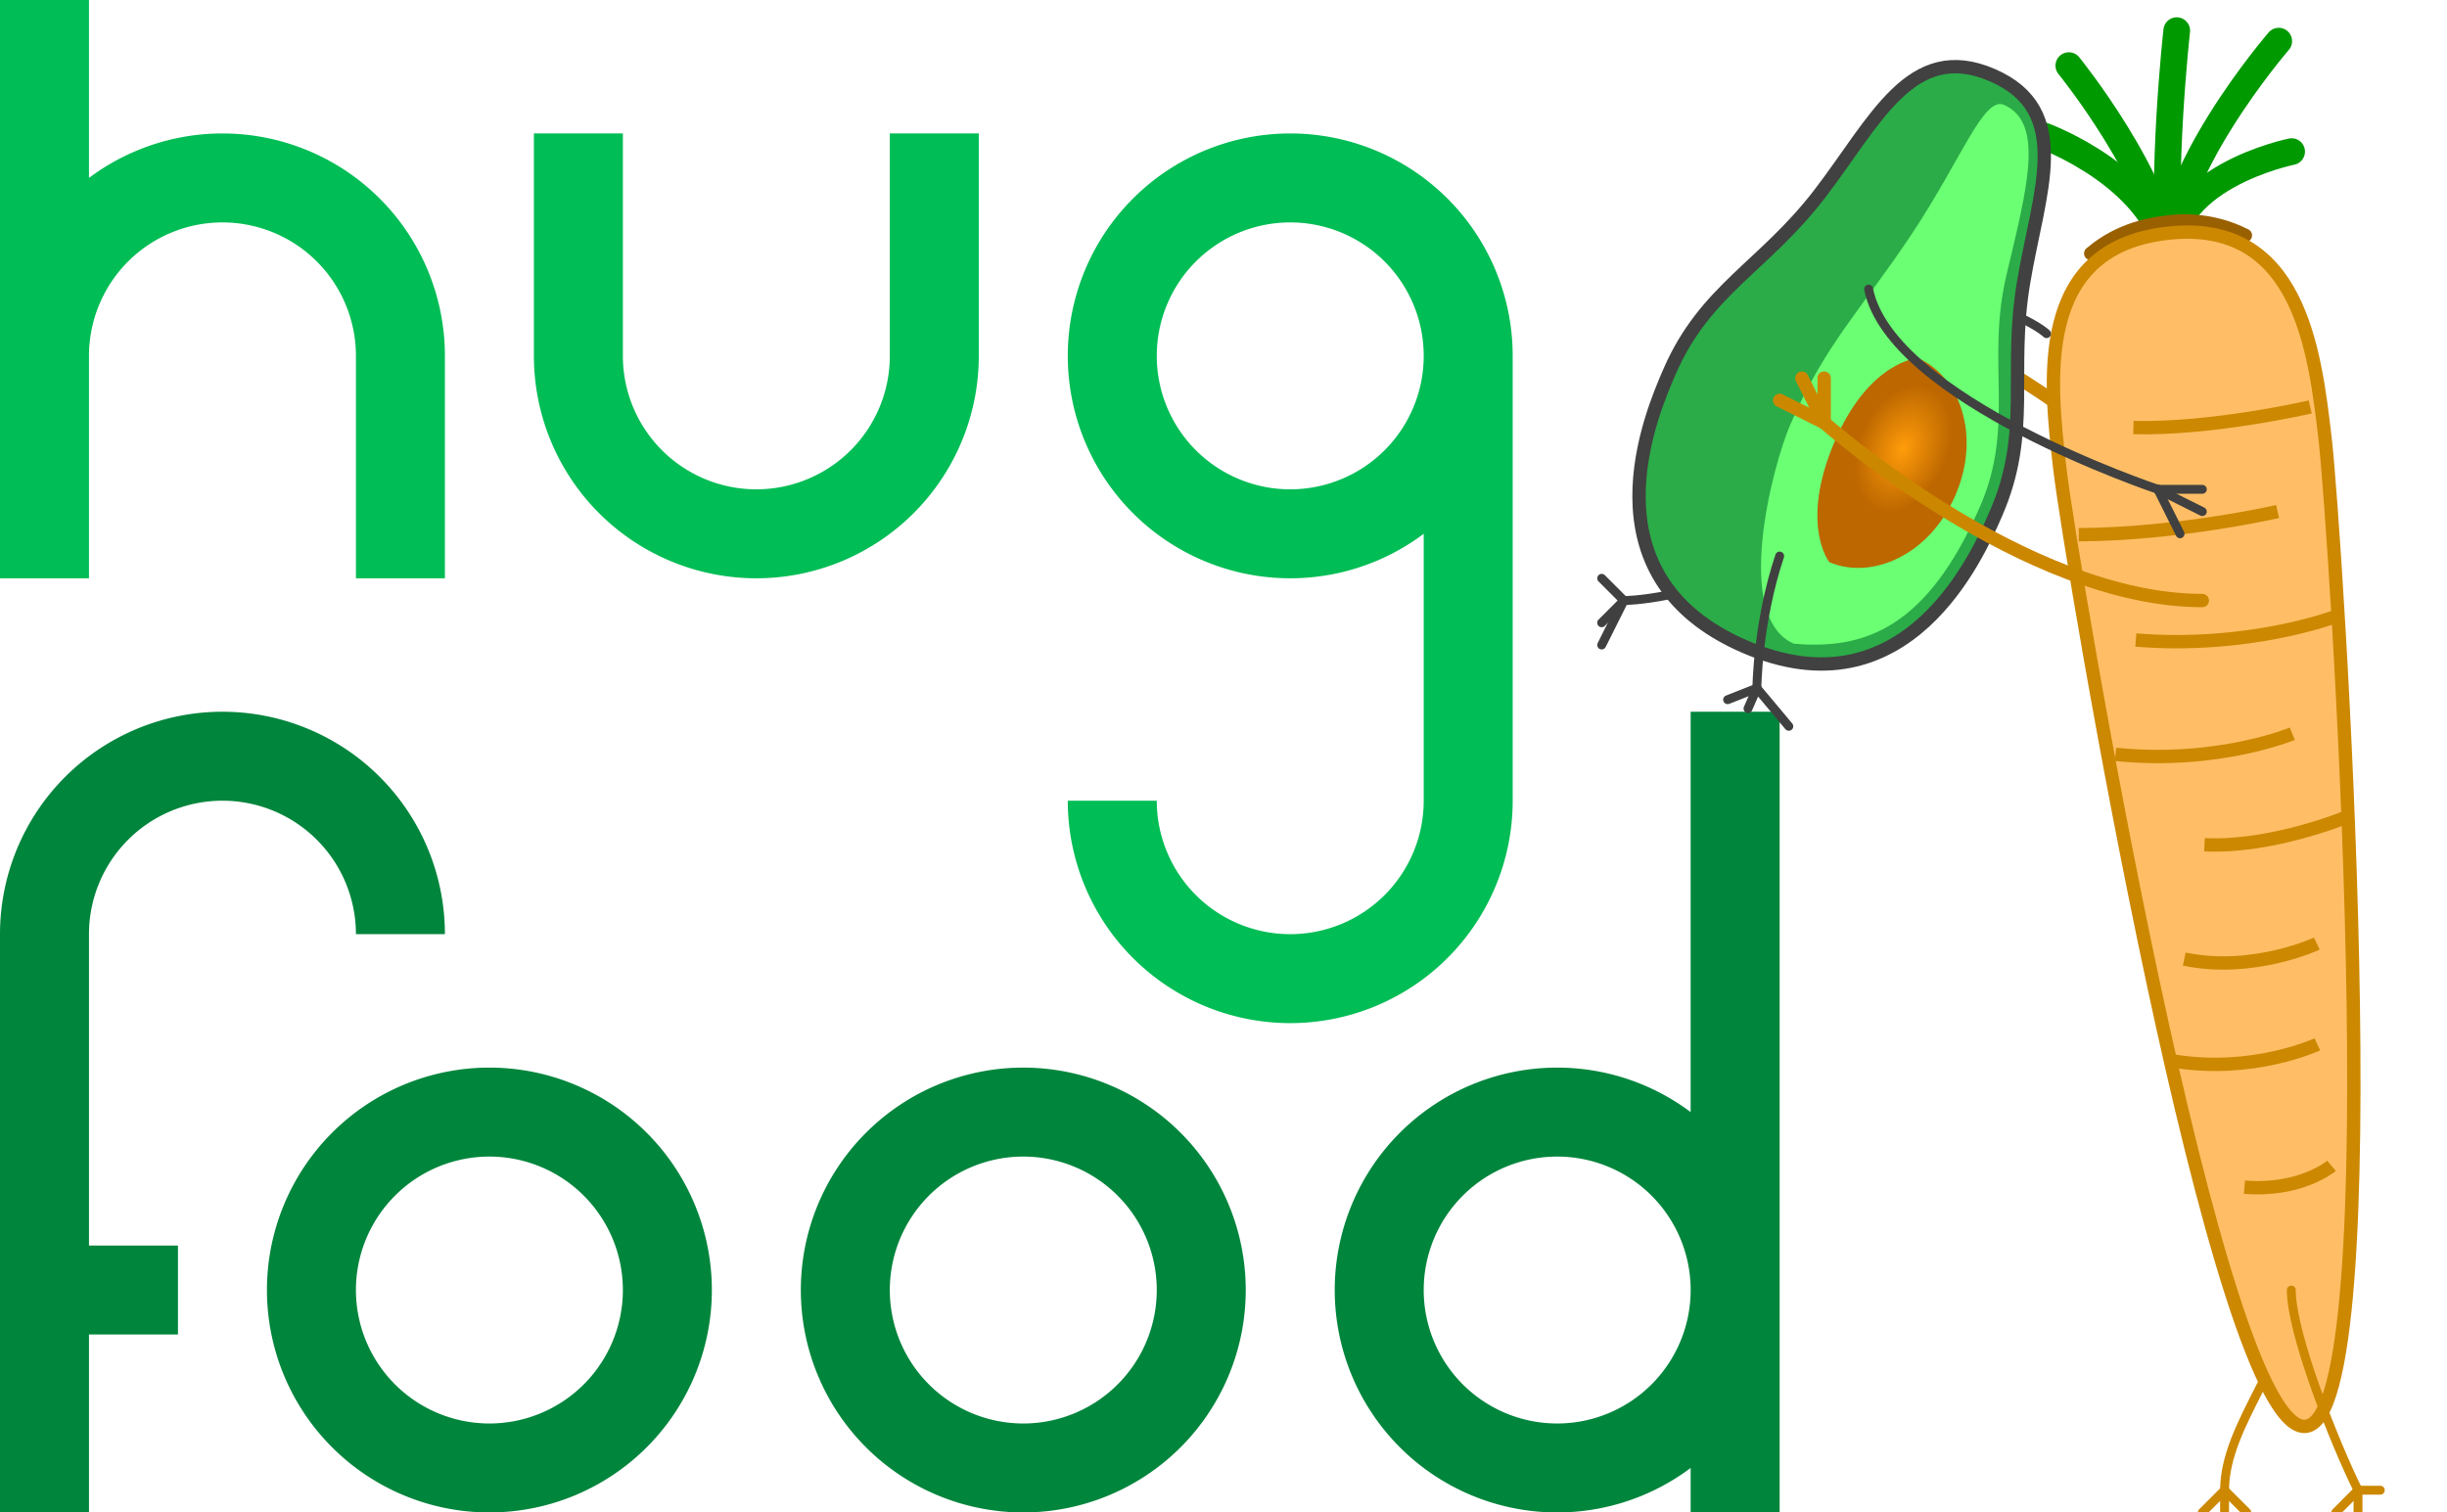 <?xml version="1.0" encoding="UTF-8" standalone="no"?>
<svg
   width="55"
   height="34"
   stroke-width="2"
   fill="none"
   version="1.1"
   id="svg20"
   sodipodi:docname="hugfood-w-icon.svg"
   inkscape:version="1.1 (c68e22c387, 2021-05-23)"
   xmlns:inkscape="http://www.inkscape.org/namespaces/inkscape"
   xmlns:sodipodi="http://sodipodi.sourceforge.net/DTD/sodipodi-0.dtd"
   xmlns:xlink="http://www.w3.org/1999/xlink"
   xmlns="http://www.w3.org/2000/svg"
   xmlns:svg="http://www.w3.org/2000/svg">
  <defs
     id="defs24">
    <linearGradient
       inkscape:collect="always"
       id="color-avocado-seed">
      <stop
         style="stop-color:#ff9c0a;stop-opacity:1"
         offset="0"
         id="stop1604" />
      <stop
         style="stop-color:#bc6700;stop-opacity:1"
         offset="1"
         id="stop1606" />
    </linearGradient>
    <linearGradient
       id="avocolor"
       inkscape:swatch="gradient">
      <stop
         style="stop-color:#89ff92;stop-opacity:1"
         offset="0"
         id="stop4479" />
      <stop
         style="stop-color:#02b900;stop-opacity:1"
         offset="1"
         id="stop4481" />
    </linearGradient>
    <linearGradient
       id="linearGradient24460"
       inkscape:swatch="solid">
      <stop
         style="stop-color:#2bac48;stop-opacity:1;"
         offset="0"
         id="stop24458" />
    </linearGradient>
    <linearGradient
       id="linearGradient21022"
       inkscape:swatch="solid">
      <stop
         style="stop-color:#6bff73;stop-opacity:1;"
         offset="0"
         id="stop21020" />
    </linearGradient>
    <linearGradient
       id="linearGradient18158"
       inkscape:swatch="solid">
      <stop
         style="stop-color:#bf7d56;stop-opacity:1;"
         offset="0"
         id="stop18293" />
    </linearGradient>
    <linearGradient
       id="linearGradient18158-1">
      <stop
         style="stop-color:#55be77;stop-opacity:1;"
         offset="0"
         id="stop18203" />
    </linearGradient>
    <linearGradient
       id="linearGradient18158-8">
      <stop
         style="stop-color:#55be77;stop-opacity:1;"
         offset="0"
         id="stop18200" />
    </linearGradient>
    <linearGradient
       id="linearGradient18158-1-6"
       inkscape:swatch="solid">
      <stop
         style="stop-color:#55be77;stop-opacity:1;"
         offset="0"
         id="stop18156" />
    </linearGradient>
    <linearGradient
       inkscape:collect="always"
       xlink:href="#linearGradient21022"
       id="linearGradient925"
       x1="-4"
       y1="0"
       x2="4"
       y2="0"
       gradientUnits="userSpaceOnUse"
       gradientTransform="matrix(0.714,0,0,1,1,0)" />
    <linearGradient
       inkscape:collect="always"
       xlink:href="#linearGradient24460"
       id="linearGradient1556"
       x1="-4.2"
       y1="0"
       x2="4.2"
       y2="0"
       gradientUnits="userSpaceOnUse" />
    <radialGradient
       inkscape:collect="always"
       xlink:href="#color-avocado-seed"
       id="radialGradient1603"
       cx="3.25"
       cy="1.167"
       fx="3.25"
       fy="1.167"
       r="2.5"
       gradientTransform="matrix(0.4,0,0,0.6,0.2,0.8)"
       gradientUnits="userSpaceOnUse" />
  </defs>
  <sodipodi:namedview
     id="namedview22"
     pagecolor="#ffffff"
     bordercolor="#666666"
     borderopacity="1.0"
     inkscape:pageshadow="2"
     inkscape:pageopacity="0.0"
     inkscape:pagecheckerboard="0"
     showgrid="true"
     inkscape:zoom="16"
     inkscape:cx="15.4375"
     inkscape:cy="21.90625"
     inkscape:window-width="1920"
     inkscape:window-height="1137"
     inkscape:window-x="2552"
     inkscape:window-y="-8"
     inkscape:window-maximized="1"
     inkscape:current-layer="svg20"
     objecttolerance="20"
     inkscape:snap-path-mask="true"
     gridtolerance="10000"
     inkscape:snap-tangential="true"
     inkscape:snap-perpendicular="true"
     guidetolerance="10000">
    <sodipodi:guide
       position="0,34"
       orientation="0,55"
       id="guide13589" />
    <sodipodi:guide
       position="55,34"
       orientation="34,0"
       id="guide13591" />
    <sodipodi:guide
       position="55,0"
       orientation="0,-55"
       id="guide13593" />
    <sodipodi:guide
       position="0,0"
       orientation="-34,0"
       id="guide13595" />
    <inkscape:grid
       type="xygrid"
       id="grid13597"
       spacingx="0.5"
       units="px"
       originx="0"
       spacingy="0.5"
       dotted="false" />
  </sodipodi:namedview>
  <rect
     width="100%"
     height="100%"
     fill="white"
     stroke-width="0"
     id="rect2"
     x="0"
     y="0" />
  <g
     id="hug"
     stroke="#00bd55">
    <path
       transform="translate(5,13)"
       d="m -4 -13 v 13 v -5 a 4 4 0 0 1 8 0 v 5"
       id="path4" />
    <path
       transform="translate(17,13)"
       d="m -4 -10 v 5 a 4 4 0 0 0 8 0 v -5"
       id="path6" />
    <path
       transform="translate(29,13)"
       d="m 4 -5 a 4 4 0 1 0 -8 0 a 4 4 0 0 0 8 0 v 10 a 4 4 0 0 1 -8 0"
       id="path8" />
  </g>
  <g
     id="food"
     stroke="#00853c">
    <path
       transform="translate(5,34)"
       d="m -4 0 v -13 a 4 4 0 0 1 8 0 m -8 8 h 3"
       id="path11" />
    <path
       transform="translate(11,34)"
       d="m 0 -9 a 4 4 0 0 0 0 8 a 4 4 0 0 0 0 -8"
       id="path13" />
    <path
       transform="translate(23,34)"
       d="m 0 -9 a 4 4 0 0 0 0 8 a 4 4 0 0 0 0 -8"
       id="path15" />
    <path
       transform="translate(35,34)"
       d="m 4 -5 a 4 4 0 0 0 -8 0 a 4 4 0 0 0 8 0 m 0 -13 v 18"
       id="path17" />
  </g>
  <g
     id="carrot"
     inkscape:transform-center-x="2.1857618"
     inkscape:transform-center-y="-13.65516"
     transform="rotate(-6.651,50.464,-0.914)">
    <path
       style="fill:none;stroke:#cc8700;stroke-width:0.3;stroke-linecap:round;stroke-linejoin:round;stroke-miterlimit:4;stroke-dasharray:none;stroke-opacity:1"
       d="m 42.572,6.637 c 2.367,1.283 5.935,5.223 5.935,5.223"
       id="carrot-arm-right"
       sodipodi:nodetypes="cc" />
    <g
       id="carrot-green"
       style="stroke:#009900;stroke-width:0.6;stroke-linecap:round">
      <path
         d="M 48,5.75 C 48,3.75 45.5,2.5 45.5,2.5"
         id="path1113" />
      <path
         d="M 48,5.75 C 48,3.75 46.25,1 46.25,1"
         id="path1115" />
      <path
         d="m 48,5.75 c 0,-2 0.75,-5.25 0.75,-5.25"
         id="path1117" />
      <path
         d="M 48,5.75 C 48,3.75 51,1 51,1"
         id="path1119" />
      <path
         d="m 48,5.75 c 0,-2 3,-2.25 3,-2.25"
         id="path1121" />
    </g>
    <path
       d="M 46.25,5.25 C 47,4.75 47.744,4.757 48,4.75 c 0.244,-0.006 1,0 1.75,0.5"
       id="carrot-brown"
       style="fill:none;stroke:#996000;stroke-width:0.3;stroke-linecap:round;stroke-linejoin:miter;stroke-miterlimit:4;stroke-dasharray:none;stroke-opacity:1" />
    <g
       id="carrot-foot-front"
       style="stroke:#cc8800;stroke-width:0.2;stroke-linecap:round;stroke-linejoin:round;stroke-miterlimit:4;stroke-dasharray:none;stroke-opacity:1">
      <path
         d="m 48.029,28.919 c -0.146,1.523 -1.837,2.806 -2.011,4.296"
         sodipodi:nodetypes="cc"
         style="stroke:#cc8800;stroke-opacity:1"
         id="path6648" />
      <path
         d="m 46.017,33.215 -0.555,0.439"
         sodipodi:nodetypes="cc"
         style="stroke:#cc8800;stroke-opacity:1"
         id="path6650" />
      <path
         d="m 46.017,33.215 0.439,0.555"
         sodipodi:nodetypes="cc"
         style="stroke:#cc8800;stroke-opacity:1"
         id="path6652" />
      <path
         d="m 45.96,33.711 0.058,-0.497"
         sodipodi:nodetypes="cc"
         style="stroke:#cc8800;stroke-opacity:1"
         id="path6654" />
    </g>
    <g
       id="carrot-body"
       style="fill:#ffbe65;fill-opacity:1;stroke:#cc8800;stroke-width:0.3;stroke-miterlimit:4;stroke-dasharray:none;stroke-opacity:1">
      <path
         d="m 48,32 c -2,0 -3,-20 -3,-22 0,-2 0,-5 3,-5 3,0 3,3 3,5 0,2 -1,22 -3,22 z"
         id="path1125" />
      <path
         d="m 46,23.5 c 1.75,0.5 3.25,0 3.25,0"
         id="path1127" />
      <path
         d="m 47.25,26.5 c 1.25,0.25 2,-0.25 2,-0.25"
         id="path1129" />
      <path
         d="m 45.25,11.5 c 2.25,0.25 4.5,0 4.5,0"
         id="path1131" />
      <path
         d="m 46.75,9.25 c 1.75,0.25 4,0 4,0"
         id="path1133" />
      <path
         d="M 47.25,18.75 C 48.75,19 50.5,18.5 50.5,18.5"
         id="path1135" />
      <path
         d="m 46.5,21.25 c 1.5,0.5 3,0 3,0"
         id="path1137" />
      <path
         d="m 45.5,16.5 c 2.25,0.5 4,0 4,0"
         id="path1139" />
      <path
         d="m 46.25,14 c 2.5,0.5 4.5,0 4.5,0"
         id="path1141" />
    </g>
    <g
       id="carrot-foot-back"
       style="stroke:#cc8800;stroke-width:0.2;stroke-linecap:round;stroke-linejoin:round;stroke-miterlimit:4;stroke-dasharray:none;stroke-opacity:1">
      <path
         d="m 48.029,28.919 c -0.116,0.993 0.588,3.592 0.969,4.643"
         sodipodi:nodetypes="cc"
         style="stroke:#cc8800;stroke-opacity:1"
         id="path12361" />
      <path
         d="m 48.997,33.562 -0.058,0.497"
         sodipodi:nodetypes="cc"
         style="stroke:#cc8800;stroke-opacity:1"
         id="path12363" />
      <path
         d="m 48.997,33.562 0.497,0.058"
         sodipodi:nodetypes="cc"
         style="stroke:#cc8800;stroke-opacity:1"
         id="path12365" />
      <path
         d="M 48.443,34.001 48.997,33.562"
         sodipodi:nodetypes="cc"
         style="stroke:#cc8800;stroke-opacity:1"
         id="path12367" />
    </g>
  </g>
  <g
     id="avocado"
     transform="rotate(23.5,1.5,105)">
    <g
       id="avocado-arm-left"
       style="stroke:#404040;stroke-width:0.2;stroke-linecap:round;stroke-linejoin:round;stroke-miterlimit:4;stroke-dasharray:none;stroke-opacity:1"
       transform="translate(-36.862,-7.252)">
      <path
         style="fill:none;stroke:#404040;stroke-width:0.2;stroke-linecap:round;stroke-linejoin:round;stroke-miterlimit:4;stroke-dasharray:none;stroke-opacity:1"
         d="M 37.602,5.174 C 39.636,4.835 40.293,5.095 40.293,5.095"
         id="path8229"
         sodipodi:nodetypes="cc" />
    </g>
    <g
       id="avocado-foot-back"
       style="stroke:#404040;stroke-width:0.2;stroke-linecap:round;stroke-linejoin:round;stroke-miterlimit:4;stroke-dasharray:none;stroke-opacity:1"
       transform="translate(-38.295,-7.008)">
      <path
         style="fill:none;stroke:#404040;stroke-width:0.2;stroke-linecap:round;stroke-linejoin:round;stroke-miterlimit:4;stroke-dasharray:none;stroke-opacity:1"
         d="m 38.217,11.829 c -1.435,1.715 -2.811,2.313 -2.811,2.313"
         id="path2688"
         sodipodi:nodetypes="cc" />
      <path
         style="fill:none;stroke:#404040;stroke-width:0.2;stroke-linecap:round;stroke-linejoin:round;stroke-miterlimit:4;stroke-dasharray:none;stroke-opacity:1"
         d="m 35.407,14.141 -0.06,1.116"
         id="path2723"
         sodipodi:nodetypes="cc" />
      <path
         style="fill:none;stroke:#404040;stroke-width:0.2;stroke-linecap:round;stroke-linejoin:round;stroke-miterlimit:4;stroke-dasharray:none;stroke-opacity:1"
         d="M 35.407,14.141 35.147,14.799"
         id="path2725"
         sodipodi:nodetypes="cc" />
      <path
         style="fill:none;stroke:#404040;stroke-width:0.2;stroke-linecap:round;stroke-linejoin:round;stroke-miterlimit:4;stroke-dasharray:none;stroke-opacity:1"
         d="M 35.407,14.141 34.749,13.882"
         id="path2727"
         sodipodi:nodetypes="cc" />
    </g>
    <g
       id="avocado-body">
      <path
         d="M 0,7 C -4,7 -4,3 -4,2 -4,0 -3,-1 -2.5,-3 -2,-5 -2,-7 0,-7 2,-7 2,-5 2.5,-3 3,-1 4,0 4,2 4,3 4,7 0,7"
         style="fill:url(#linearGradient1556);fill-opacity:1;fill-rule:nonzero;stroke:#414141;stroke-width:0.3;stroke-miterlimit:4;stroke-dasharray:none;stroke-opacity:1"
         id="path1145" />
      <path
         d="M 1,6.5 C -0.5,6.5 -1.036,3.011 -1.036,2.011 -1.036,0.011 -0.598,-1 -0.241,-3 0.116,-5 0,-6.5 0.508,-6.492 1.5,-6.477 1.72,-5.016 2.077,-3.016 2.434,-1.016 3.609,0 3.609,2 3.609,5 2.5,6 1,6.5"
         style="fill:url(#linearGradient925);fill-opacity:1;fill-rule:nonzero;stroke:none;stroke-width:0.338;stroke-miterlimit:4;stroke-dasharray:none;stroke-opacity:1"
         id="path1147"
         sodipodi:nodetypes="csssssc" />
      <path
         style="fill:url(#radialGradient1603);fill-opacity:1;stroke:none;stroke-width:1px;stroke-linecap:butt;stroke-linejoin:miter;stroke-opacity:1"
         d="M 1,-0.5 C 1,-0.5 0,0 0.031,2.031 0.062,4 1,4.5 1,4.5 2,4.5 3,3.5 3,2 3,0.5 2,-0.5 1,-0.5"
         id="path1562"
         sodipodi:nodetypes="csssc" />
    </g>
    <g
       id="avocado-foot-front"
       style="stroke:#404040;stroke-width:0.2;stroke-linecap:round;stroke-linejoin:round;stroke-miterlimit:4;stroke-dasharray:none;stroke-opacity:1"
       transform="translate(-36.862,-7.252)">
      <path
         style="fill:none;stroke:#404040;stroke-width:0.2;stroke-linecap:round;stroke-linejoin:round;stroke-miterlimit:4;stroke-dasharray:none;stroke-opacity:1"
         d="M 36.785,12.072 C 36.924,13.647 37.5,15 37.5,15"
         id="path3518"
         sodipodi:nodetypes="cc" />
      <path
         style="fill:none;stroke:#404040;stroke-width:0.2;stroke-linecap:round;stroke-linejoin:round;stroke-miterlimit:4;stroke-dasharray:none;stroke-opacity:1"
         d="m 37.5,15 1,0.5"
         id="path3520"
         sodipodi:nodetypes="cc" />
      <path
         style="fill:none;stroke:#404040;stroke-width:0.2;stroke-linecap:round;stroke-linejoin:round;stroke-miterlimit:4;stroke-dasharray:none;stroke-opacity:1"
         d="m 37.5,15 v 0.5"
         id="path3522"
         sodipodi:nodetypes="cc" />
      <path
         style="fill:none;stroke:#404040;stroke-width:0.2;stroke-linecap:round;stroke-linejoin:round;stroke-miterlimit:4;stroke-dasharray:none;stroke-opacity:1"
         d="M 37.5,15 37,15.5"
         id="path3524"
         sodipodi:nodetypes="cc" />
    </g>
    <g
       id="avocado-arm-right"
       style="stroke:#404040;stroke-width:0.2;stroke-linecap:round;stroke-linejoin:round;stroke-miterlimit:4;stroke-dasharray:none;stroke-opacity:1"
       transform="translate(-36.862,-7.252)">
      <path
         style="fill:none;stroke:#404040;stroke-width:0.2;stroke-linecap:round;stroke-linejoin:round;stroke-miterlimit:4;stroke-dasharray:none;stroke-opacity:1"
         d="m 36.226,5.772 c 1.455,2.093 7.755,1.535 7.755,1.535"
         id="path7477"
         sodipodi:nodetypes="cc" />
      <path
         style="fill:none;stroke:#404040;stroke-width:0.2;stroke-linecap:round;stroke-linejoin:round;stroke-miterlimit:4;stroke-dasharray:none;stroke-opacity:1"
         d="m 43.982,7.307 0.857,0.718"
         id="path7479"
         sodipodi:nodetypes="cc" />
      <path
         style="fill:none;stroke:#404040;stroke-width:0.2;stroke-linecap:round;stroke-linejoin:round;stroke-miterlimit:4;stroke-dasharray:none;stroke-opacity:1"
         d="m 43.982,7.307 0.917,-0.399"
         id="path7481"
         sodipodi:nodetypes="cc" />
      <path
         style="fill:none;stroke:#404040;stroke-width:0.2;stroke-linecap:round;stroke-linejoin:round;stroke-miterlimit:4;stroke-dasharray:none;stroke-opacity:1"
         d="m 43.982,7.307 1.116,0.06"
         id="path7483"
         sodipodi:nodetypes="cc" />
    </g>
    <g
       id="carrot-arm-left"
       style="stroke:#cc8700;stroke-width:0.3;stroke-linecap:round;stroke-linejoin:round;stroke-miterlimit:4;stroke-dasharray:none;stroke-opacity:1"
       transform="translate(-36.862,-7.252)">
      <path
         d="M 36.506,8.922 35.389,8.863"
         sodipodi:nodetypes="cc"
         style="stroke-width:0.3;stroke-miterlimit:4;stroke-dasharray:none"
         id="path12392" />
      <path
         d="m 36.506,8.922 c 0,0 5.722,1.874 9.39,0.279"
         style="stroke-width:0.3;stroke-miterlimit:4;stroke-dasharray:none"
         sodipodi:nodetypes="cc"
         id="path12394" />
      <path
         d="m 36.107,8.005 0.399,0.917"
         sodipodi:nodetypes="cc"
         style="stroke-width:0.3;stroke-miterlimit:4;stroke-dasharray:none"
         id="path12396" />
      <path
         d="M 36.506,8.922 35.648,8.205"
         sodipodi:nodetypes="cc"
         style="stroke-width:0.3;stroke-miterlimit:4;stroke-dasharray:none"
         id="path12398" />
    </g>
  </g>
</svg>
